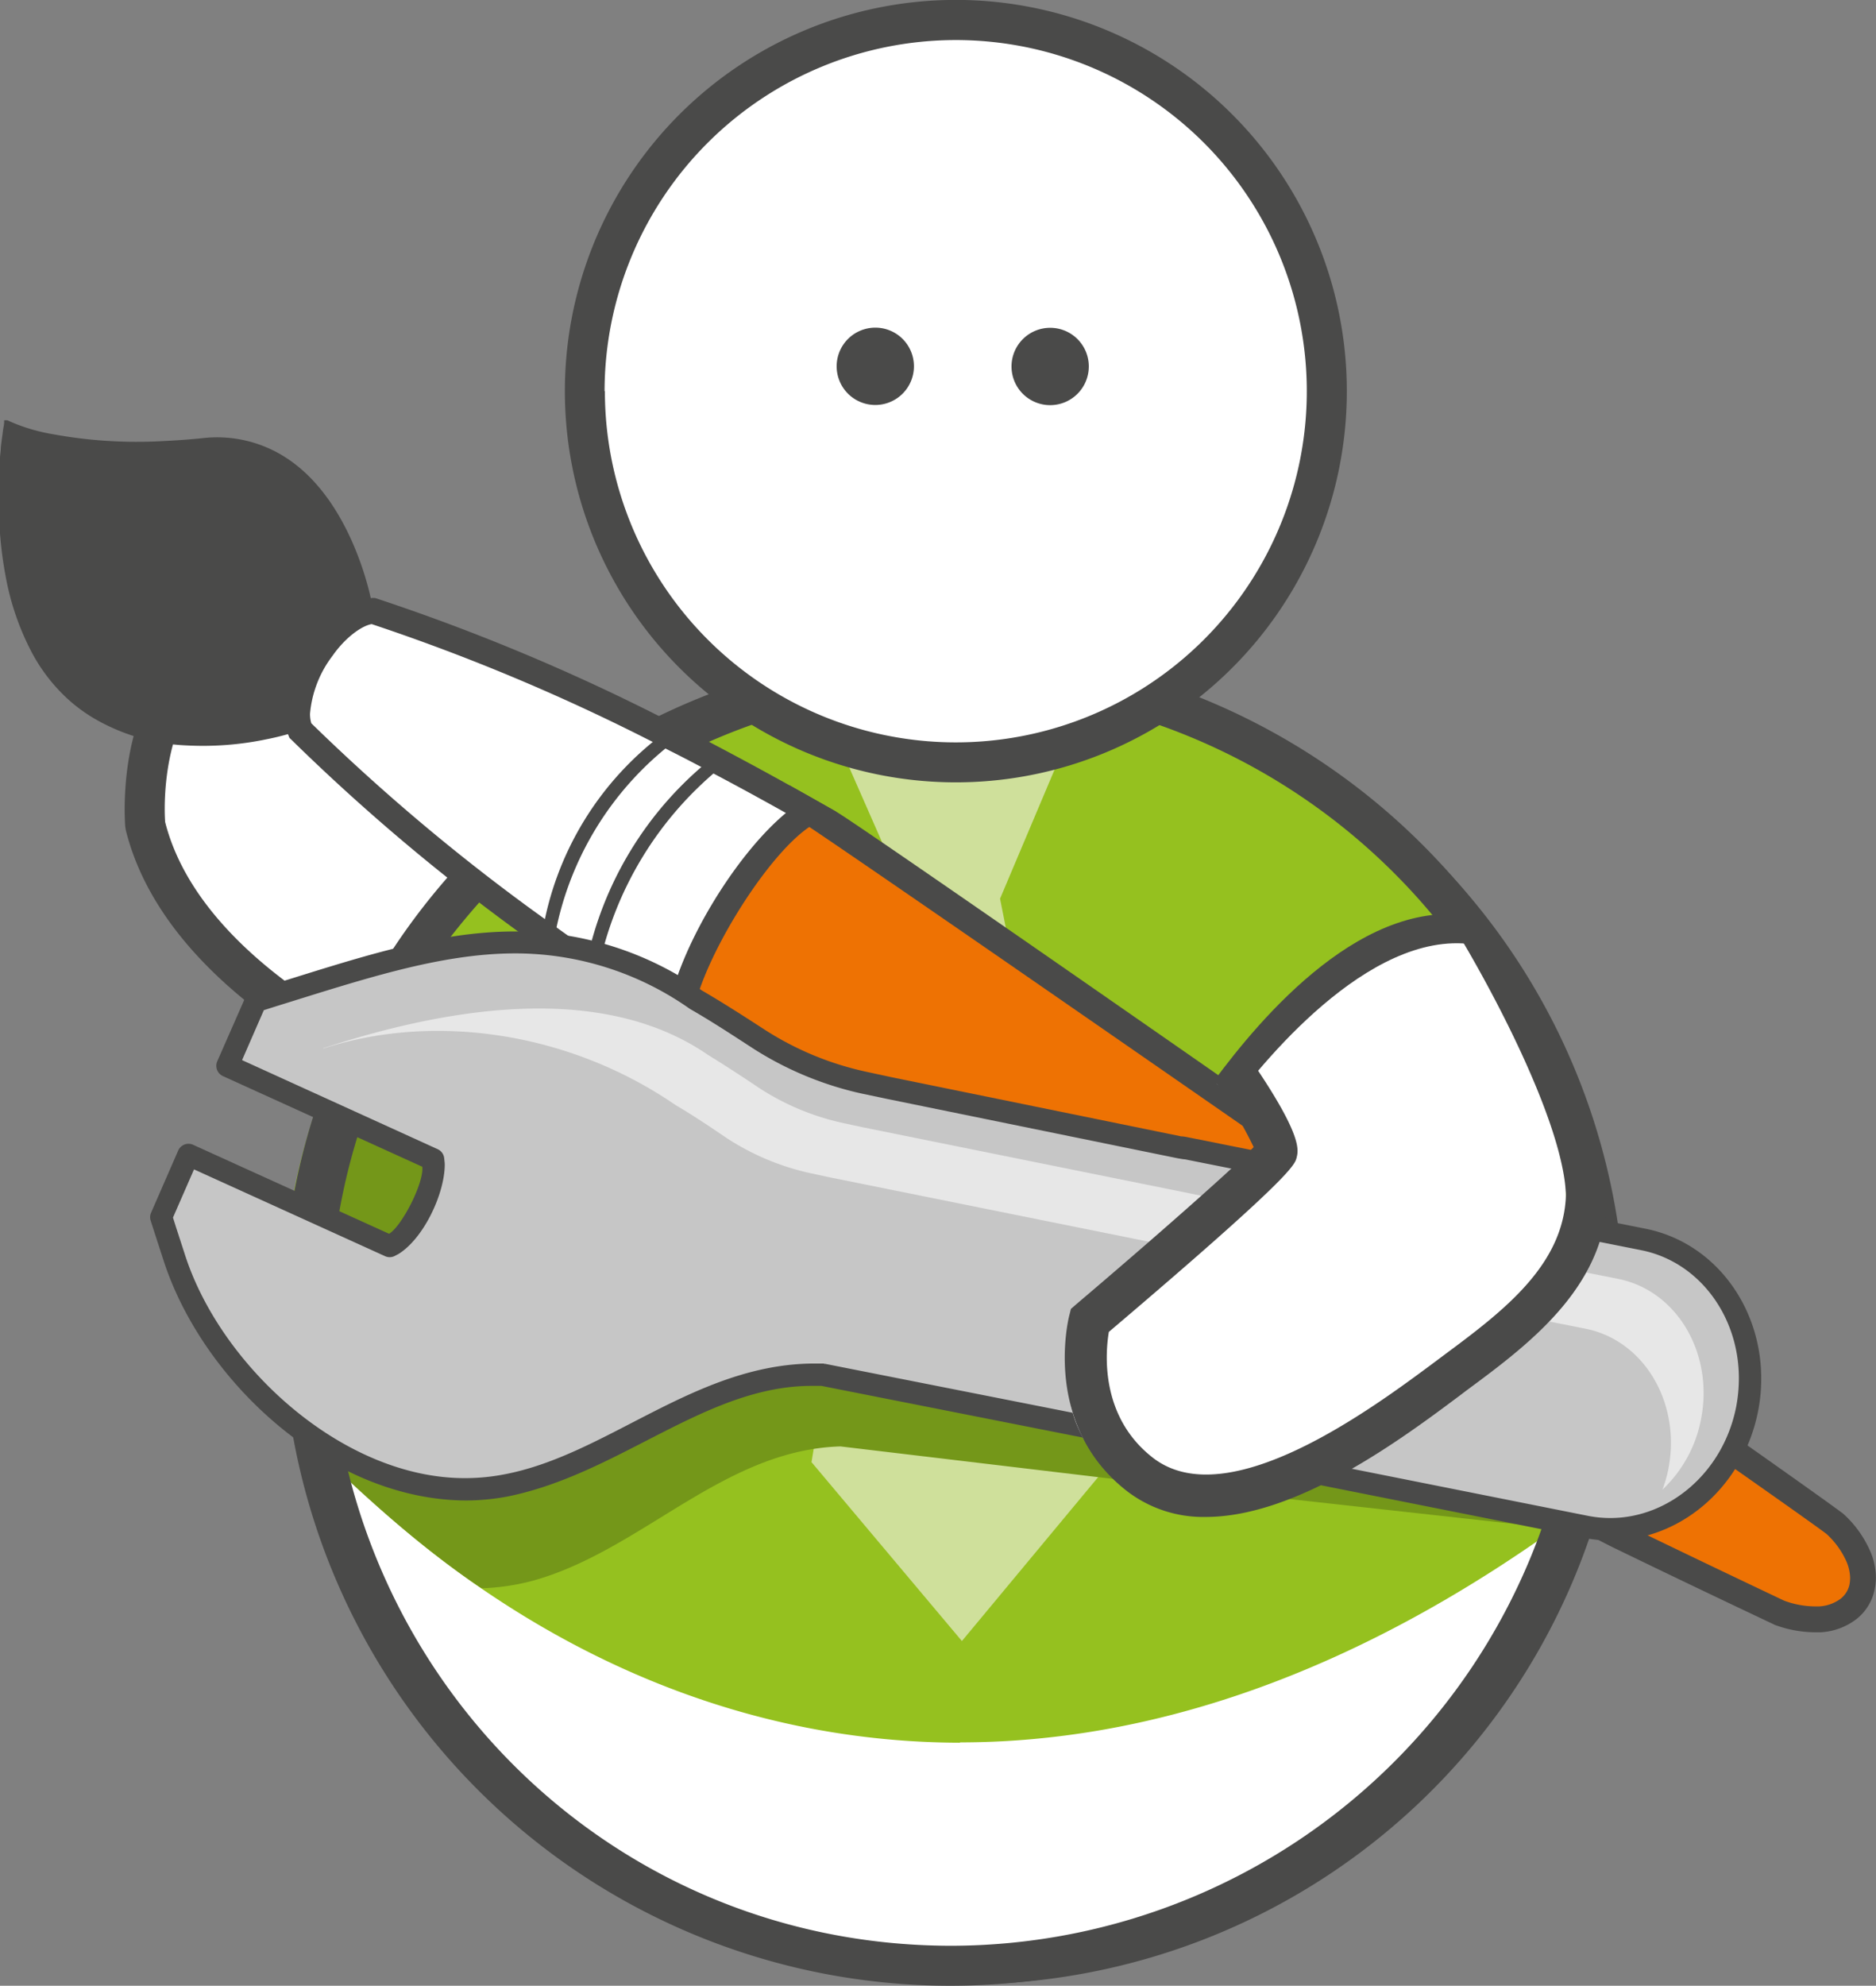 <?xml version="1.0" encoding="UTF-8"?>
<svg xmlns="http://www.w3.org/2000/svg" viewBox="0 0 229.16 242.42">
  <rect x="0" y="0" width="229.16" height="242.42" fill="#808080" stroke="none"/>
  <defs>
    <style>.cls-1{fill:#fff;}.cls-2{fill:#95c11f;}.cls-3{fill:#cfe09b;}.cls-4{fill:#749719;}.cls-10,.cls-4,.cls-9{fill-rule:evenodd;}.cls-5{fill:#76b82a;}.cls-6{fill:#2e2d2c;}.cls-7{fill:#4a4a49;}.cls-8{fill:#ee7203;}.cls-9{fill:#c6c6c6;}.cls-10{fill:#e7e7e7;}</style>
  </defs>
  <title>Element 7</title>
  <g id="Ebene_2" data-name="Ebene 2">
    <g id="Ebene_1-2" data-name="Ebene 1">
      <path class="cls-1" d="M196.89,161.5a79.15,79.15,0,1,1-79.15-79.15,79.14,79.14,0,0,1,79.15,79.15"></path>
      <path class="cls-2" d="M38.44,171.25s61.09,78.64,152.88,10.38c0,0,12.49-79.15-56.95-96.21l-43.54.45L78.47,92.34s-47.1,25.37-40,78.91"></path>
      <path class="cls-2" d="M117.26,212.75c-50.93-.11-81.14-39.25-81.4-39.5l2.57-2,3.24-.43-3.24.43-2.57,2-.54-.7-.12-.87a86,86,0,0,1-.75-11.22c.16-48.33,42.21-70.8,42.5-71l13.1-6,44.7-1.34.39.09c26.44,6.45,41.83,22,50.21,38.69s10.09,34.63,10.1,46.69a102.14,102.14,0,0,1-.91,14.51l-.21,1.32-1.06.79c-28.21,21-53.91,28.5-76,28.5Zm-71.1-37.82A112.83,112.83,0,0,0,61.3,187.71c13.21,9.3,32.27,18.53,56,18.53,20.29,0,44.12-6.73,71-26.4a105.41,105.41,0,0,0,.67-12.21c0-11.45-1.68-28.41-9.42-43.76S158.36,94.82,134,88.68l-42.32.43L80,95.21s-.53.29-1.59.94-2.57,1.64-4.42,3A89,89,0,0,0,60.5,111.28C50.67,122.15,41,138.37,41,160.46a77.78,77.78,0,0,0,.58,9.46c.75.9,2.28,2.66,4.61,5"></path>
      <polygon class="cls-3" points="122.16 109.71 129.2 93.06 103.37 92.86 109.54 106.89 110.49 109.06 99.13 178.5 117.5 200.34 135.76 178.38 122.16 109.71"></polygon>
      <path class="cls-4" d="M143.92,145.59,108,141.09l-3.16-.43a39.23,39.23,0,0,1-13.12-4.29c-2.64-1.44-5.31-2.89-8-4.21-12.8-7.22-24.81-6.25-36.34-2.61-3.22,5.84-4.9,12.5-6.51,20L53.13,154l.1.56c.5,2.64-1.89,8.67-4.14,10.14l-.43.27-9.43-3.44c-.22,4.58-1.45,10.11-.79,15.19,0,0,10,10.26,20.39,17.18A28,28,0,0,0,65,193c13.35-3.66,23.31-16,37.67-16.42L139.78,181c.26.05.51.1.77.13l49.82,5.51c.4-.3,2,.06,2.37-.23a116.24,116.24,0,0,0-1-35.15l-46.91-5.65-.9-.06"></path>
      <polygon class="cls-5" points="68.37 105.55 72.99 137.66 83.44 137.14 85.64 125.5 88.98 112.67 90.05 104.52 68.37 105.55"></polygon>
      <path class="cls-6" d="M66,105.9l-.39-2.66,27.29-1.3-1.47,11.2L88,126l-2.55,13.54-14.6.71Zm9.14,29.2,6.31-.3,1.87-9.92,3.3-12.67.68-5.11-16.08.76Z"></path>
      <path class="cls-1" d="M48.14,130.38l-.5-.22c-3.63-1.6-25.63-12-29.89-29.43,0,0-2.57-31.25,26.2-18.56l4.24,5.39L61,104.73Z"></path>
      <path class="cls-7" d="M37.36,127.42c-8.4-5.25-19-14-22-26.11l-.06-.38c-.05-.62-1.16-15.32,7.61-21.57,5.26-3.74,12.66-3.55,22,.58l.56.24,4.62,5.87,13.77,18.43-14.59,29-2.65-1.13a76.22,76.22,0,0,1-9.28-5M20.17,100.34c2.63,10.39,12.19,18.2,19.77,22.93A76,76,0,0,0,47,127.18L58.16,105,46.23,89l-3.82-4.86c-7.38-3.15-13-3.42-16.64-.82-5.33,3.8-5.85,13.38-5.6,17"></path>
      <path class="cls-7" d="M37,161.5a80.77,80.77,0,1,1,80.77,80.76A80.78,80.78,0,0,1,37,161.5m3.26,0A77.52,77.52,0,1,0,117.74,84,77.6,77.6,0,0,0,40.23,161.5"></path>
      <path class="cls-7" d="M34.49,160.84a81.59,81.59,0,1,1,81.6,81.58,81.6,81.6,0,0,1-81.6-81.58m5.74,0c.08,42.35,33.5,76.63,75.86,76.7a76.7,76.7,0,1,0-76.71-76.7Z"></path>
      <path class="cls-1" d="M162,47.76A45.31,45.31,0,1,1,116.71,2.45,45.31,45.31,0,0,1,162,47.76"></path>
      <path class="cls-7" d="M69,47.75a47.76,47.76,0,1,1,47.75,47.76A47.76,47.76,0,0,1,69,47.75m4.89,0A42.87,42.87,0,1,0,116.71,4.89,42.92,42.92,0,0,0,73.85,47.75"></path>
      <path class="cls-1" d="M152.78,41.25c0,18-14.09,32.65-31.48,32.65S89.82,59.28,89.82,41.25,103.92,8.58,121.3,8.58s31.48,14.63,31.48,32.67"></path>
      <path class="cls-7" d="M111.64,44.73A4.72,4.72,0,1,1,106.93,40a4.71,4.71,0,0,1,4.71,4.72"></path>
      <path class="cls-7" d="M133,44.73a4.72,4.72,0,1,1-4.7-4.71,4.71,4.71,0,0,1,4.7,4.71"></path>
      <path class="cls-2" d="M110.53,121.74l-.08.08c-2.71-1.1-5.41-2.18-8.06-3.19-.54-.21-1.07-.42-1.61-.61-1.54-.59-3.08-1.16-4.59-1.71l-1.65-.6a268.08,268.08,0,0,0-32.25-9.52,90,90,0,0,0-12,14.87A249,249,0,0,0,82.7,142l1.52.84c1.42.77,2.86,1.55,4.32,2.32.5.27,1,.54,1.53.8,2.51,1.32,5.09,2.63,7.7,3.93a.47.47,0,0,0,0,.16l1,.47,1.12.55c2.8,1.35,51.53,20.45,87,34.24,2.22-1.67,4.45-3.4,6.7-5.25a102.49,102.49,0,0,0,.13-15.16c-36.78-19.35-78.54-41.17-81-42.22l-2.14-.89"></path>
      <path class="cls-8" d="M80.08,123.66c0-1.47,14.73-25.55,16-26.26l2,1.14c4.1,2.35,120.13,83,126,87.42a11.91,11.91,0,0,1,2.94,4,6.27,6.27,0,0,1,.46,3.66,4.54,4.54,0,0,1-1.67,2.74,6.23,6.23,0,0,1-3.46,1.26,11.86,11.86,0,0,1-4.94-.76q-10-4.72-19.68-9.41C191.27,184.37,86,127.49,82,124.92l-1-.67-.89-.59"></path>
      <path class="cls-7" d="M216.73,198.33q-10-4.72-19.69-9.42C190.4,185.7,85.37,129,81.14,126.24l-1-.67-.89-.58.87-1.33.75,0-.75,0L79.21,125l-.74-.5,0-.88a5,5,0,0,1,.67-1.88c.34-.69.8-1.55,1.37-2.57,1.13-2,2.66-4.64,4.31-7.38,3.29-5.47,7-11.39,8.91-14A6,6,0,0,1,95.35,96l.6-.22.59.15,5.62,3.17c4.36,2.51,116.86,81,123,85.7a13.39,13.39,0,0,1,3.3,4.58,8.28,8.28,0,0,1,.69,3.24A7.42,7.42,0,0,1,229,194a6.12,6.12,0,0,1-2.23,3.66,7.89,7.89,0,0,1-4.34,1.61c-.27,0-.55,0-.82,0a14.47,14.47,0,0,1-4.91-.94M82.87,123.6C86.59,126,192.13,183,198.42,186.06c6.46,3.13,13,6.26,19.52,9.35a11.09,11.09,0,0,0,3.7.7l.58,0a4.82,4.82,0,0,0,2.61-.93,3,3,0,0,0,1.1-1.78,5,5,0,0,0,.07-.75,5.36,5.36,0,0,0-.44-2,10.18,10.18,0,0,0-2.44-3.38c-5.67-4.35-122-85.13-125.79-87.31l-.88-.49-.08.11c-.47.66-1.11,1.59-1.84,2.71-1.47,2.24-3.34,5.21-5.2,8.24-3.06,5-6.19,10.38-7.29,12.57l.83.55"></path>
      <path class="cls-7" d="M.51,51.31c0,.06,0,.14,0,.23,0,.28-.11.69-.17,1.21S.17,53.91.1,54.64c0,.37-.07.76-.1,1.17v9.31q.06.8.15,1.62c.13,1.19.31,2.4.54,3.62A32.35,32.35,0,0,0,3.91,79.7a21.2,21.2,0,0,0,4.44,5.7,19.61,19.61,0,0,0,3,2.22A24.37,24.37,0,0,0,22.77,91a38,38,0,0,0,9.79-.75,32.51,32.51,0,0,0,4.14-1.1,5.09,5.09,0,0,1-.37-1.92A8.36,8.36,0,0,1,36.6,85a13.49,13.49,0,0,1,.78-2.38,17.92,17.92,0,0,1,1.21-2.34,19.8,19.8,0,0,1,1.53-2.15,15.67,15.67,0,0,1,1.75-1.79,9.94,9.94,0,0,1,1.86-1.25,5.23,5.23,0,0,1,1.87-.55,36.85,36.85,0,0,0-2-7c-1.53-3.89-4.09-8.49-8.2-11.35A15.47,15.47,0,0,0,24.67,53.5c-1.71.17-3.3.28-4.81.35A56.63,56.63,0,0,1,6.42,53,21.93,21.93,0,0,1,.9,51.31Z"></path>
      <path class="cls-1" d="M98.93,99.09q-5.3-3-10.46-5.74L87,92.54,82.65,90.3l-1.55-.78A246.8,246.8,0,0,0,45.6,74.58c-4.91.37-10.82,10.06-8.9,14.59A246.71,246.71,0,0,0,66.24,113.9l1.39,1c1.31.94,2.63,1.88,4,2.81.45.33.92.66,1.4,1q4.78,3.33,9.9,6.66c.23-7.37,9.56-22.69,16-26.27"></path>
      <path class="cls-7" d="M82.05,126.68c-3.42-2.22-6.74-4.45-9.92-6.67-.49-.33-1-.67-1.42-1-1.36-.94-2.69-1.88-4-2.83-.46-.34-.94-.67-1.39-1A247.72,247.72,0,0,1,35.58,90.29l-.22-.21-.12-.29a6.74,6.74,0,0,1-.49-2.65,16.46,16.46,0,0,1,3.33-8.92c2-2.66,4.41-4.92,7.4-5.22l.3,0,.3.09a250.32,250.32,0,0,1,35.73,15l1.56.79c1.42.74,2.87,1.48,4.33,2.26.51.26,1,.53,1.51.8q5.19,2.76,10.49,5.76l-.77,1.38.77-1.38,2.46,1.4-2.47,1.36C94,103.38,84.47,119,84.49,125.41l-.09,2.81ZM67.19,112.63c.43.33.89.66,1.36,1,1.31.93,2.62,1.86,4,2.81.44.32.9.63,1.38,1q3.8,2.64,7.8,5.28C83.37,115,90,104.23,96,99.25q-4.17-2.34-8.28-4.52l-1.49-.79q-2.16-1.16-4.29-2.23l-1.54-.79a247.81,247.81,0,0,0-35-14.73c-1.3.23-3.29,1.73-4.78,3.87a13.58,13.58,0,0,0-2.75,7.08,3.91,3.91,0,0,0,.16,1.16,246,246,0,0,0,29.13,24.33"></path>
      <path class="cls-7" d="M67.63,114.92l-1.39-1A38.11,38.11,0,0,1,81.1,89.52h0l1.56.78a38.69,38.69,0,0,0-15,24.62"></path>
      <path class="cls-7" d="M88.47,93.34,87,92.54A43.07,43.07,0,0,0,71.6,117.72c.46.33.93.66,1.41,1A42.93,42.93,0,0,1,88.47,93.34"></path>
      <path class="cls-9" d="M48.07,151.89l-.44.24L23,141l-3.32,7.61.54,1.72c.33,1,.65,2,1,3.07,5,15.81,23.16,31.35,40.52,28,13.59-2.63,24.48-14.18,38.82-13.49l36.7,7.25a5.88,5.88,0,0,0,.75.19l55.72,11.1c8.93,1.77,17.73-4.64,19.66-14.33s-3.75-19-12.68-20.77L145,140.2c-.3-.06-.59-.08-.89-.12l-35.5-7.25-3.12-.67a39.2,39.2,0,0,1-12.75-5.28c-2.53-1.64-5.08-3.28-7.71-4.81-17.74-11.9-33-6.25-51.68-.5l-2.11.66-3.44,7.9,25.14,11.41.06.56c.29,2.67-2.55,8.5-4.91,9.79"></path>
      <path class="cls-7" d="M193.45,187.71l-55.7-11.09c-.37-.07-.65-.16-.77-.19l-36.64-7.24c-.34,0-.69,0-1,0-13-.11-23.58,10.72-37.32,13.5a27.93,27.93,0,0,1-5.13.49c-16.59-.09-32.17-14.53-36.94-29.39l-1-3.08L18.4,149a1.32,1.32,0,0,1,.05-.94l3.32-7.61a1.38,1.38,0,0,1,.76-.72,1.34,1.34,0,0,1,1,0l24,10.89c1.53-.91,4.22-6.11,4.06-8.11v-.07L27.21,131.36a1.38,1.38,0,0,1-.68-1.78L30,121.69a1.37,1.37,0,0,1,.84-.76l2.12-.65c10.56-3.26,20.19-6.57,30-6.57a39.56,39.56,0,0,1,22.75,7.19c2.67,1.55,5.24,3.21,7.77,4.85a37.55,37.55,0,0,0,12.29,5.08l3.11.67,35.42,7.23c.24,0,.57.06,1,.15L201,150c8.46,1.69,14.15,9.51,14.14,18.29a20.17,20.17,0,0,1-.4,4.06c-1.83,9.18-9.46,15.7-18,15.71a16.45,16.45,0,0,1-3.26-.32M100.64,166.5l.17,0,36.79,7.27c.29.08.49.15.66.18L194,185.06a14,14,0,0,0,2.73.26c7.11,0,13.74-5.52,15.34-13.53a18.58,18.58,0,0,0,.34-3.53c0-7.64-4.91-14.25-11.95-15.64l-55.73-11.09c-.19,0-.46-.06-.89-.13l-35.51-7.25-3.13-.66A41,41,0,0,1,92,128c-2.53-1.64-5-3.27-7.72-4.83a37,37,0,0,0-21.32-6.78c-9.19,0-18.59,3.16-29.21,6.45l-1.52.48-2.66,6.1L53.48,140.3a1.37,1.37,0,0,1,.78,1.1l.06.56a5,5,0,0,1,0,.55c-.16,3.53-2.63,8.7-5.63,10.57l-.44.23a1.34,1.34,0,0,1-1.2.05L23.7,142.76l-2.57,5.88.39,1.24c.33,1,.65,2,1,3.07,4.32,13.8,19.41,27.58,34.36,27.5a24.92,24.92,0,0,0,4.62-.44c12.63-2.34,23.34-13.44,37.83-13.55.42,0,.86,0,1.33,0"></path>
      <path class="cls-10" d="M39.5,128c13.44-4.36,29.89-2.09,43,6.89,2.12,1.25,4.16,2.61,6.2,4a30.67,30.67,0,0,0,10.24,4.32l2.51.54L157.24,155c.24,0,.48.06.72.11l35.72,7.1c7.18,1.43,11.71,9.11,10.11,17.17a16.37,16.37,0,0,1-.71,2.47,15.9,15.9,0,0,0,4.7-8.56c1.6-8.05-2.93-15.73-10.11-17.16L161.94,149c-.23,0-.47-.07-.71-.1L105.4,137.62l-2.51-.54a30.8,30.8,0,0,1-10.25-4.32c-2-1.35-4.08-2.7-6.19-4-13.48-9.25-33-5.35-46.95-.8"></path>
      <path class="cls-1" d="M148.65,132.32s5.68,6.49,5.32,8S131.26,162,131.26,162s-4,11.12,5.1,18.2c10.7,8.35,29-5.24,37.6-11.64S193.25,156,191,143.32c-1.47-8.41-8-21.15-12.83-29.23-1.58-2.63-5.74-1.25-8.51.06a26.06,26.06,0,0,0-2.63,1.44"></path>
      <path class="cls-7" d="M191.28,144.72c.39,9.37-7.52,15.25-15.2,20.94l-.8.6c-7.58,5.64-25.33,18.83-34.48,11.68-6.48-5.05-5.76-12.88-5.35-15.34,22.39-19,22.72-20.4,22.94-21.29s.64-2.59-4.75-10.66l-4.28,2.85a50.22,50.22,0,0,1,3.78,6.54c-2.54,2.66-12.54,11.44-21.7,19.21l-.62.54-.2.79c-.14.54-3.27,13.39,7,21.42a15.28,15.28,0,0,0,9.67,3.19c11.14,0,24-9.56,31-14.8l.79-.6c8-5.9,17.69-13.14,17.28-25.07Z"></path>
      <path class="cls-7" d="M180.79,112c-14-3.17-26.91,12.43-32.42,19.85l1.87,3.2c4.65-6.25,18.09-22.43,30.76-19.56Z"></path>
    </g>
  </g>
</svg>
